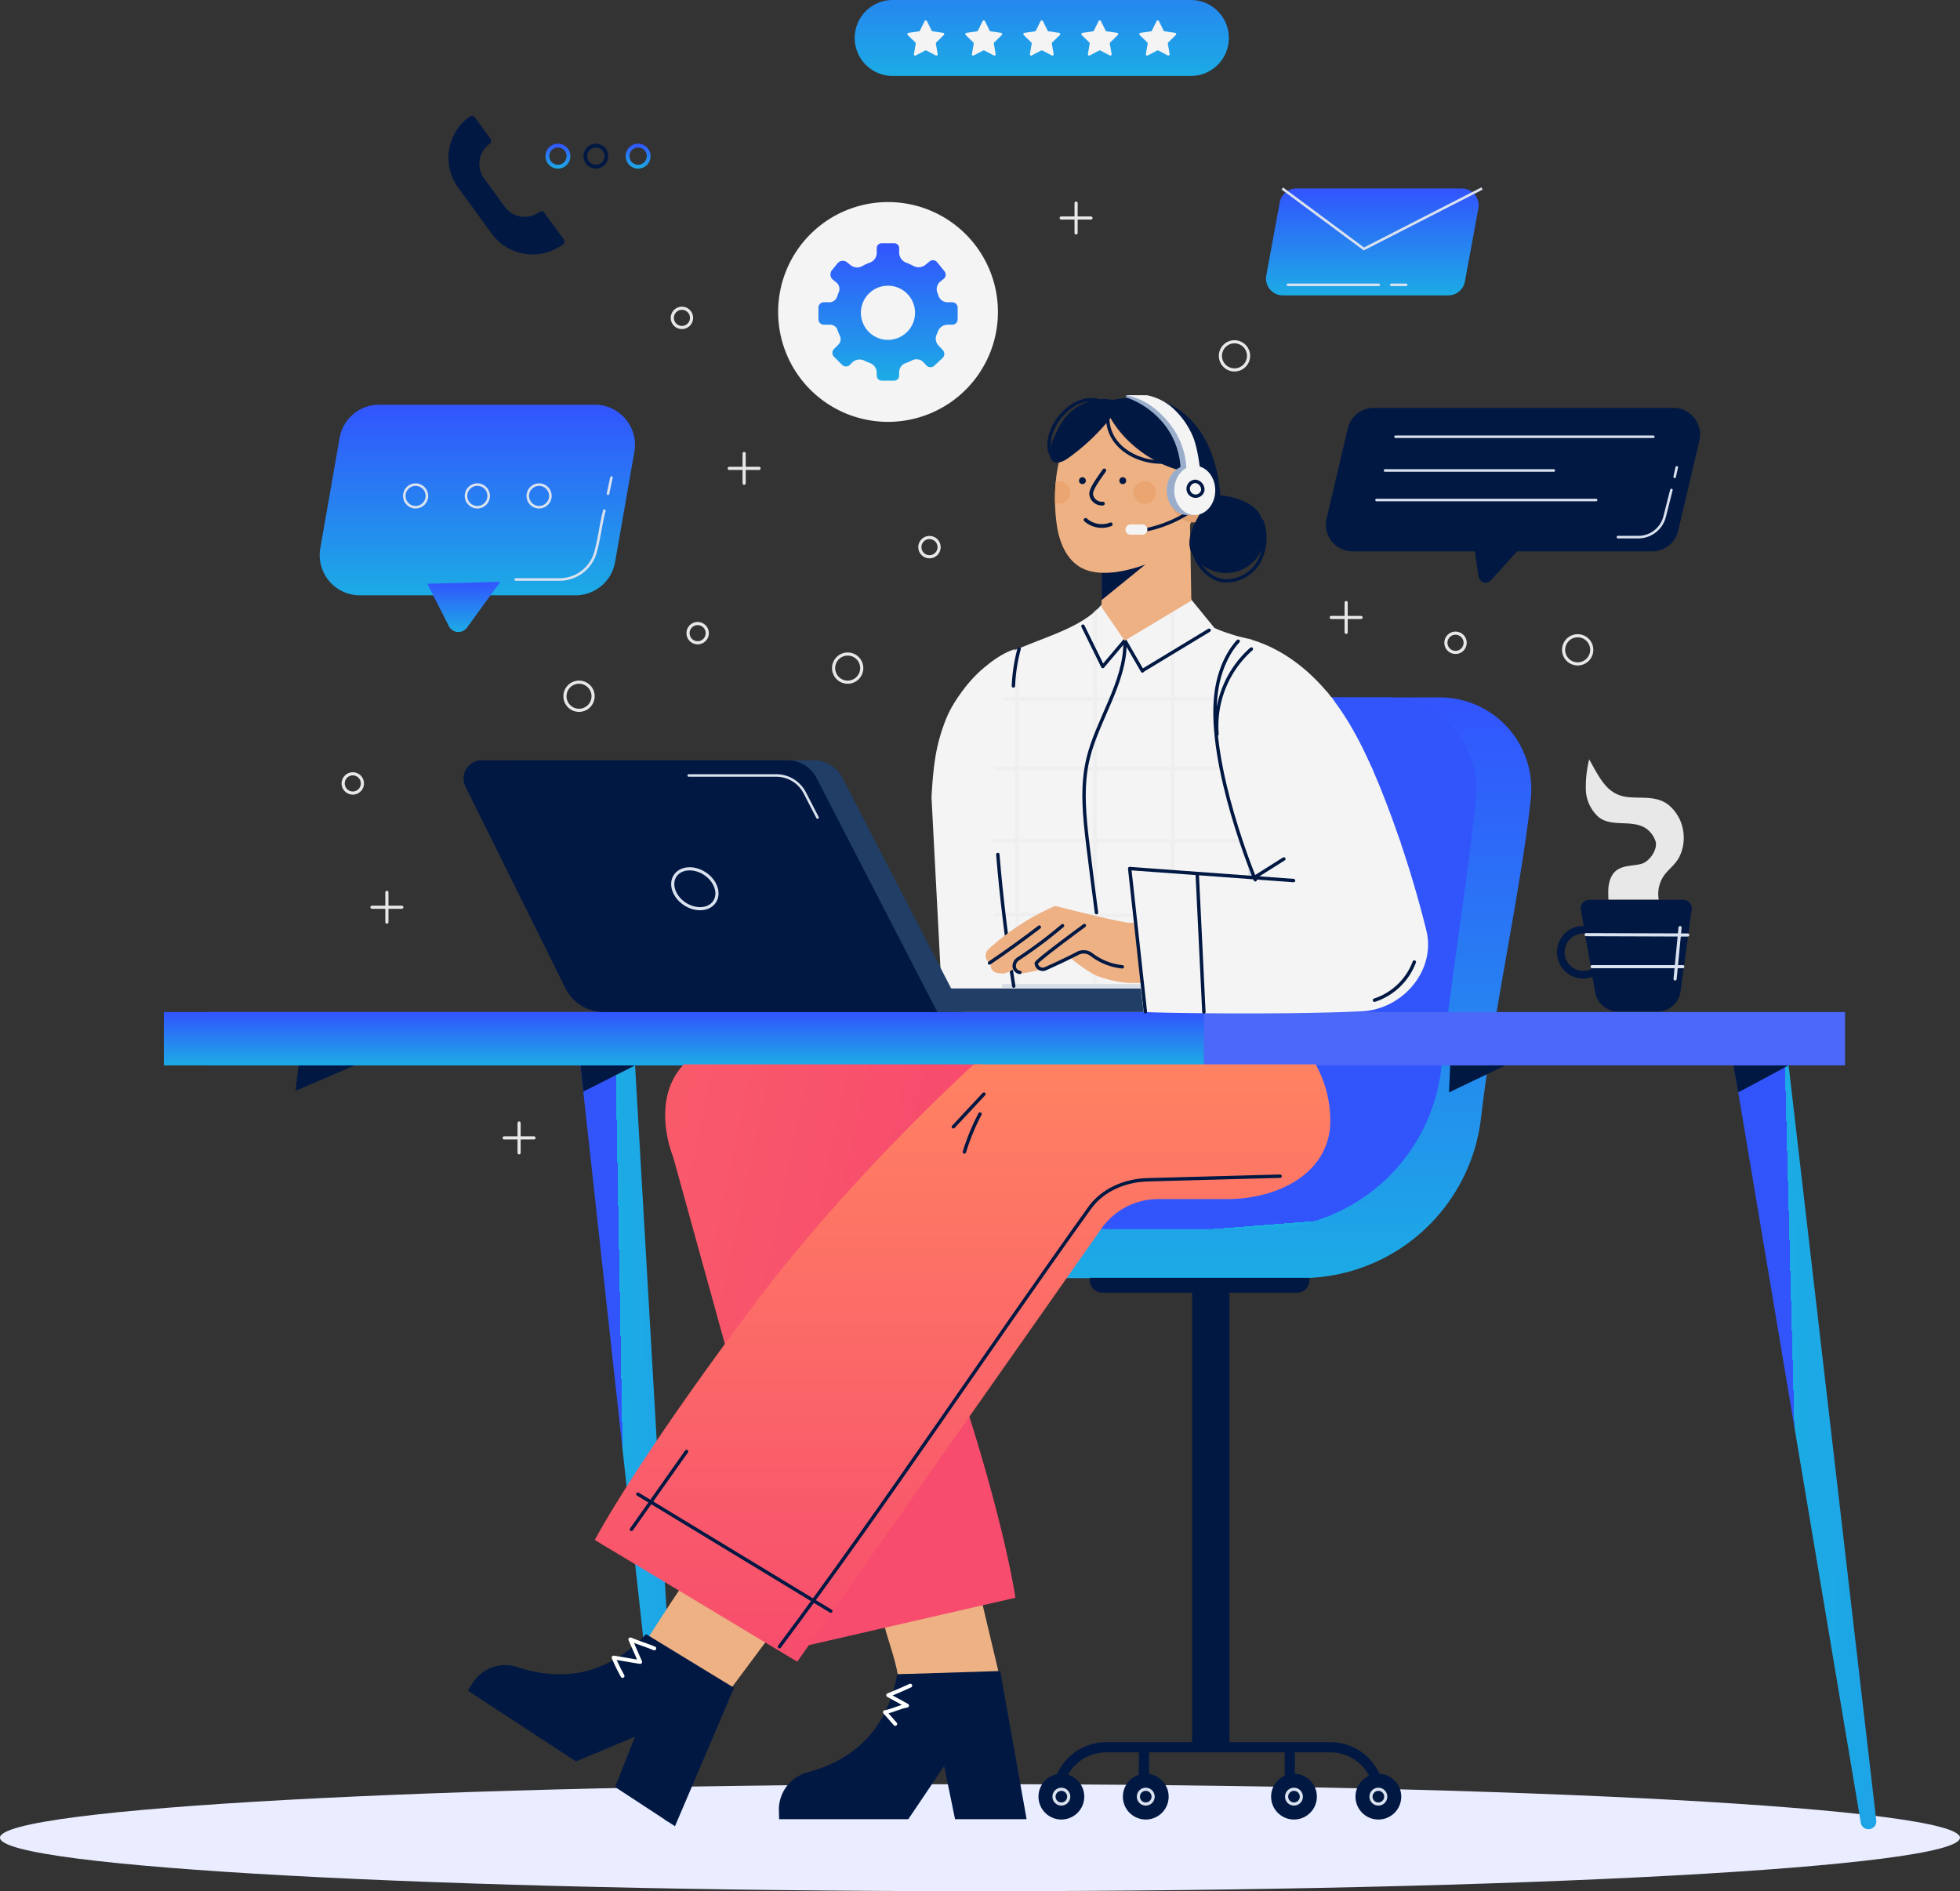 <svg xmlns="http://www.w3.org/2000/svg" xmlns:xlink="http://www.w3.org/1999/xlink" width="512.104" height="494.129" viewBox="0 0 512.104 494.129">
  <rect x="0" y="0" width="512.104" height="494.129" fill="#333333" stroke="none"/>
  <defs>
    <linearGradient id="linear-gradient" x1="0.5" x2="0.5" y2="1" gradientUnits="objectBoundingBox">
      <stop offset="0" stop-color="#3254fe"/>
      <stop offset="1" stop-color="#1cabe5"/>
      <stop offset="1" stop-color="#3254fb"/>
    </linearGradient>
    <linearGradient id="linear-gradient-2" x1="0.533" y1="1.445" xlink:href="#linear-gradient"/>
    <linearGradient id="linear-gradient-3" x1="6.634" y1="0.141" xlink:href="#linear-gradient"/>
    <linearGradient id="linear-gradient-9" y1="-1.461" xlink:href="#linear-gradient"/>
    <linearGradient id="linear-gradient-14" x1="-2.064" y1="0.138" x2="0.5" y2="1" gradientUnits="objectBoundingBox">
      <stop offset="0" stop-color="#ff8262"/>
      <stop offset="1" stop-color="#f74c6d"/>
    </linearGradient>
    <linearGradient id="linear-gradient-15" x1="0.5" y1="0" xlink:href="#linear-gradient-14"/>
    <clipPath id="clip-path">
      <rect id="Rectangle_8714" data-name="Rectangle 8714" width="141.068" height="124.753" fill="none"/>
    </clipPath>
    <clipPath id="clip-path-2">
      <path id="Path_24379" data-name="Path 24379" d="M349.586,228.361a283.744,283.744,0,0,0-12.123-37.479c-3.593-8.721-7.689-17.37-13.725-24.618-5.825-6.993-13.67-12.625-22.573-14.4a48.9,48.9,0,0,1-6.92-2.426l-6.566-8.041-12.518,1.16-8.7-1.741c-5.661,10.931-24.727,11.449-34.133,20.6-6.442,6.269-7.9,12.225-8.213,20.315-.817,21.131,2.054,68.078,2.054,68.078h94.88s.118-.924.318-2.569c4.031.3,7.97.582,11.641.85a15.894,15.894,0,0,0,16.579-19.73" transform="translate(-223.967 -140.814)" fill="none"/>
    </clipPath>
    <linearGradient id="linear-gradient-16" x1="0.5" x2="0.5" y2="1" gradientUnits="objectBoundingBox">
      <stop offset="0" stop-color="#edb184"/>
      <stop offset="1" stop-color="#e09f6f"/>
    </linearGradient>
  </defs>
  <g id="Group_10556" data-name="Group 10556" transform="translate(-1347.799 -196.853)">
    <path id="Path_24318" data-name="Path 24318" d="M267.915,165.277h83.611A23.9,23.9,0,0,1,375.3,191.64c-2.36,22.758-9.846,56.182-13.007,83.469A47.335,47.335,0,0,1,315.267,317H239.733Z" transform="translate(1372.469 213.794)" fill="url(#linear-gradient)"/>
    <path id="Path_24319" data-name="Path 24319" d="M258.465,165.277h79.659A23.9,23.9,0,0,1,361.9,191.64c-2.36,22.758-5.894,43.376-9.055,70.664A47.337,47.337,0,0,1,305.817,304.2H230.283Z" transform="translate(1371.5 213.794)" fill="url(#linear-gradient-2)"/>
    <rect id="Rectangle_8711" data-name="Rectangle 8711" width="9.768" height="122.828" transform="translate(1659.268 531.691)" fill="#011843"/>
    <path id="Path_24320" data-name="Path 24320" d="M312.327,306.71H261.4a3.228,3.228,0,0,1-3.228-3.228v-.653h57.385v.653a3.228,3.228,0,0,1-3.228,3.228" transform="translate(1374.359 227.893)" fill="#011843"/>
    <path id="Path_24328" data-name="Path 24328" d="M512.1,445.05c0,7.72-114.638,13.977-256.051,13.977S0,452.77,0,445.05s114.638-13.977,256.052-13.977S512.1,437.329,512.1,445.05" transform="translate(1347.799 231.955)" fill="#eaedff"/>
    <path id="Path_24321" data-name="Path 24321" d="M250.529,426.781h0a12.7,12.7,0,0,1,12.7-12.7h58.607a12.7,12.7,0,0,1,12.7,12.7v.5" transform="translate(1373.576 239.296)" fill="none" stroke="#011843" stroke-linecap="round" stroke-linejoin="round" stroke-width="2.658"/>
    <line id="Line_439" data-name="Line 439" y1="12.699" transform="translate(1684.787 653.257)" fill="none" stroke="#011843" stroke-width="2.658"/>
    <line id="Line_440" data-name="Line 440" y1="12.699" transform="translate(1646.691 653.257)" fill="none" stroke="#011843" stroke-width="2.658"/>
    <path id="Path_24322" data-name="Path 24322" d="M257.975,426.339A5.977,5.977,0,1,1,252,420.361a5.978,5.978,0,0,1,5.978,5.978" transform="translate(1373.113 239.94)" fill="#011843"/>
    <circle id="Ellipse_675" data-name="Ellipse 675" cx="1.929" cy="1.929" r="1.929" transform="translate(1623.182 664.35)" fill="none" stroke="#dbe2ef" stroke-linecap="round" stroke-linejoin="round" stroke-width="0.818"/>
    <path id="Path_24323" data-name="Path 24323" d="M277.975,426.339A5.977,5.977,0,1,1,272,420.361a5.978,5.978,0,0,1,5.978,5.978" transform="translate(1375.164 239.94)" fill="#011843"/>
    <circle id="Ellipse_676" data-name="Ellipse 676" cx="1.929" cy="1.929" r="1.929" transform="translate(1645.232 664.35)" fill="none" stroke="#dbe2ef" stroke-linecap="round" stroke-linejoin="round" stroke-width="0.818"/>
    <path id="Path_24324" data-name="Path 24324" d="M313.1,426.339a5.977,5.977,0,1,1-5.978-5.978,5.978,5.978,0,0,1,5.978,5.978" transform="translate(1378.764 239.94)" fill="#011843"/>
    <circle id="Ellipse_677" data-name="Ellipse 677" cx="1.929" cy="1.929" r="1.929" transform="translate(1683.957 664.35)" fill="none" stroke="#dbe2ef" stroke-linecap="round" stroke-linejoin="round" stroke-width="0.818"/>
    <path id="Path_24325" data-name="Path 24325" d="M333.1,426.339a5.977,5.977,0,1,1-5.978-5.978,5.978,5.978,0,0,1,5.978,5.978" transform="translate(1380.814 239.94)" fill="#011843"/>
    <circle id="Ellipse_678" data-name="Ellipse 678" cx="1.929" cy="1.929" r="1.929" transform="translate(1706.008 664.35)" fill="none" stroke="#dbe2ef" stroke-linecap="round" stroke-linejoin="round" stroke-width="0.818"/>
    <path id="Path_24326" data-name="Path 24326" d="M151.744,252.47l11.281,195.481a2.052,2.052,0,1,1-4.094.153L137.459,252.49" transform="translate(1361.986 222.731)" fill="url(#linear-gradient-3)"/>
    <path id="Path_24327" data-name="Path 24327" d="M137.459,252.433l14.293.055-13.52,6.843Z" transform="translate(1361.986 222.727)" fill="#011843"/>
    <path id="Path_24329" data-name="Path 24329" d="M142.507,145.719H86.18a10.5,10.5,0,0,1-10.344-12.312L80.879,104.6a10.5,10.5,0,0,1,10.344-8.69H147.55a10.5,10.5,0,0,1,10.344,12.311l-5.043,28.812a10.5,10.5,0,0,1-10.344,8.69" transform="translate(1355.652 206.683)" fill="url(#linear-gradient)"/>
    <path id="Path_24330" data-name="Path 24330" d="M122.132,139.007h11.476A9.746,9.746,0,0,0,143,131.8c1.008-3.7,1.384-7.339,2.287-10.8" transform="translate(1360.414 209.255)" fill="none" stroke="#dbe2ef" stroke-linecap="round" stroke-linejoin="round" stroke-width="0.664"/>
    <path id="Path_24331" data-name="Path 24331" d="M101.179,138.39l5.516,10.846a2.8,2.8,0,0,0,4.936.5l8.6-11.839" transform="translate(1358.268 210.988)" fill="url(#linear-gradient)"/>
    <circle id="Ellipse_679" data-name="Ellipse 679" cx="2.96" cy="2.96" r="2.96" transform="translate(1452.959 328.826) rotate(-80.008)" fill="none" stroke="#dbe2ef" stroke-width="0.664"/>
    <path id="Path_24332" data-name="Path 24332" d="M116.27,117.8a2.96,2.96,0,1,1-2.96-2.96A2.96,2.96,0,0,1,116.27,117.8Z" transform="translate(1359.207 208.624)" fill="none" stroke="#dbe2ef" stroke-width="0.664"/>
    <circle id="Ellipse_680" data-name="Ellipse 680" cx="2.96" cy="2.96" r="2.96" transform="translate(1485.219 328.826) rotate(-80.008)" fill="none" stroke="#dbe2ef" stroke-width="0.664"/>
    <path id="Path_24333" data-name="Path 24333" d="M144,117.4l.9-4.229" transform="translate(1362.656 208.453)" fill="none" stroke="#dbe2ef" stroke-linecap="round" stroke-linejoin="round" stroke-width="0.664"/>
    <path id="Path_24334" data-name="Path 24334" d="M213.036,105.317A28.715,28.715,0,1,1,241.75,76.6a28.715,28.715,0,0,1-28.715,28.715" transform="translate(1366.789 201.761)" fill="#f4f4f4"/>
    <path id="Path_24335" data-name="Path 24335" d="M230.247,77.509V74.482a1.416,1.416,0,0,0-1.417-1.417h-1.266a2.479,2.479,0,0,1-2.33-1.724q-.134-.392-.29-.773a2.539,2.539,0,0,1,.782-2.911l.876-.713a1.4,1.4,0,0,0,.2-1.973L224.878,62.6a1.4,1.4,0,0,0-1.975-.2l-1.1.9a2.852,2.852,0,0,1-3.175.245,13.69,13.69,0,0,0-1.774-.8,2.81,2.81,0,0,1-1.887-2.613V58.919a1.269,1.269,0,0,0-1.269-1.269h-3.323a1.269,1.269,0,0,0-1.269,1.269v1.268a2.712,2.712,0,0,1-1.828,2.529,13.767,13.767,0,0,0-1.956.894,2.709,2.709,0,0,1-3.038-.226l-.925-.753a1.769,1.769,0,0,0-2.489.255l-1.466,1.8a1.77,1.77,0,0,0,.256,2.489l.914.744a2.16,2.16,0,0,1,.6,2.53q-.225.537-.406,1.1a2.156,2.156,0,0,1-2.042,1.519h-1.442a1.413,1.413,0,0,0-1.413,1.412v3.035a1.413,1.413,0,0,0,1.413,1.413h1.671a2,2,0,0,1,1.89,1.366,13.646,13.646,0,0,0,.628,1.537,2,2,0,0,1-.378,2.285l-1.158,1.159a1.437,1.437,0,0,0,0,2.032l2.111,2.111a1.438,1.438,0,0,0,2.033,0l.572-.572a2.756,2.756,0,0,1,3.167-.55,13.988,13.988,0,0,0,1.512.645,2.745,2.745,0,0,1,1.775,2.6v.709a1.3,1.3,0,0,0,1.3,1.3h3.255a1.3,1.3,0,0,0,1.3-1.3V91.3a2.5,2.5,0,0,1,1.707-2.338,13.974,13.974,0,0,0,1.738-.751,2.483,2.483,0,0,1,2.934.562l.732.786a1.471,1.471,0,0,0,2.078.076l2.138-1.988a1.472,1.472,0,0,0,.076-2.078L225.2,84.315a2.605,2.605,0,0,1-.43-2.854c.115-.257.222-.519.321-.784a2.757,2.757,0,0,1,2.6-1.751h1.142a1.416,1.416,0,0,0,1.417-1.417m-18.214,5.381a7.074,7.074,0,1,1,7.075-7.075,7.075,7.075,0,0,1-7.075,7.075" transform="translate(1367.768 202.762)" fill="url(#linear-gradient)"/>
    <path id="Path_24336" data-name="Path 24336" d="M376.789,213.25a2.268,2.268,0,0,0-2.234,2.657l3.81,21.85a6.19,6.19,0,0,0,6.011,4.709h10.118a6.191,6.191,0,0,0,6.041-4.836l2.975-21.807a2.268,2.268,0,0,0-2.247-2.573Z" transform="translate(1386.285 218.711)" fill="#011843"/>
    <path id="Path_24337" data-name="Path 24337" d="M381.559,226.214a5.88,5.88,0,1,1-5.88-5.88A5.88,5.88,0,0,1,381.559,226.214Z" transform="translate(1385.801 219.437)" fill="none" stroke="#011843" stroke-linecap="round" stroke-linejoin="round" stroke-width="2"/>
    <path id="Path_24338" data-name="Path 24338" d="M394.782,216.6a8.544,8.544,0,0,1,1.636-6.648c1.281-1.556,2.932-2.8,3.816-4.65a11.326,11.326,0,0,0,.906-6.86,10.907,10.907,0,0,0-3.881-6.651c-2.792-2.127-6.146-1.713-9.45-1.89-.434-.023-.868-.052-1.3-.11-5.1-.685-6.891-4.41-9.895-9.838a29.491,29.491,0,0,0-.873,7.98,9.952,9.952,0,0,0,3.319,7.09c3.507,2.816,8.76.5,12.478,3.036a6.822,6.822,0,0,1,2.481,3.515c.386,2.145-1.721,5.167-3.817,5.7-2.113.538-4.261.334-6.124,1.465s-2.484,3.585-2.484,5.765c0,1.24.045,2.095.045,2.095" transform="translate(1386.406 215.298)" fill="#e8e8e8"/>
    <line id="Line_441" data-name="Line 441" x2="26.551" y2="0.092" transform="translate(1762.215 441.056)" fill="none" stroke="#dbe2ef" stroke-linecap="round" stroke-linejoin="round" stroke-width="0.818"/>
    <line id="Line_442" data-name="Line 442" x2="23.704" transform="translate(1763.777 449.417)" fill="none" stroke="#dbe2ef" stroke-linecap="round" stroke-linejoin="round" stroke-width="0.818"/>
    <path id="Path_24339" data-name="Path 24339" d="M396.885,233.257q.65-6.716,1.3-13.431" transform="translate(1388.578 219.385)" fill="none" stroke="#dbe2ef" stroke-linecap="round" stroke-linejoin="round" stroke-width="0.818"/>
    <path id="Path_24340" data-name="Path 24340" d="M135.98,61.123l.089-.065a.98.98,0,0,0,.215-1.369l-5.013-6.881a.979.979,0,0,0-1.369-.215,6.463,6.463,0,0,1-9.027-1.418L115.5,43.8a6.463,6.463,0,0,1,1.418-9.027.98.98,0,0,0,.216-1.369l-4.04-5.543a.98.98,0,0,0-1.369-.216l-.089.066a13.241,13.241,0,0,0-2.906,18.5l8.751,12.012a13.242,13.242,0,0,0,18.5,2.905" transform="translate(1358.781 199.667)" fill="#011843"/>
    <path id="Ellipse_681" data-name="Ellipse 681" d="M2.756-.5A3.256,3.256,0,1,1-.5,2.756,3.26,3.26,0,0,1,2.756-.5Zm0,5.513A2.256,2.256,0,1,0,.5,2.756,2.259,2.259,0,0,0,2.756,5.012Z" transform="translate(1490.816 234.889)" fill="url(#linear-gradient)"/>
    <path id="Ellipse_682" data-name="Ellipse 682" d="M2.756-.5A3.256,3.256,0,1,1-.5,2.756,3.26,3.26,0,0,1,2.756-.5Zm0,5.513A2.256,2.256,0,1,0,.5,2.756,2.259,2.259,0,0,0,2.756,5.012Z" transform="translate(1511.764 234.889)" fill="url(#linear-gradient)"/>
    <circle id="Ellipse_683" data-name="Ellipse 683" cx="2.756" cy="2.756" r="2.756" transform="translate(1500.738 234.889)" fill="none" stroke="#011843" stroke-width="1"/>
    <path id="Path_24341" data-name="Path 24341" d="M348.75,125.655l1.607,11.519c.316,2.262,2.1,2.941,3.541,1.348l9.074-10.031" transform="translate(1383.643 209.733)" fill="#011843"/>
    <path id="Path_24342" data-name="Path 24342" d="M399.384,134.152H321.1a6.971,6.971,0,0,1-6.786-8.569l5.539-23.541a6.972,6.972,0,0,1,6.786-5.376h78.285a6.972,6.972,0,0,1,6.787,8.569l-5.539,23.541a6.972,6.972,0,0,1-6.787,5.376" transform="translate(1380.094 206.761)" fill="#011843"/>
    <path id="Path_24343" data-name="Path 24343" d="M383.341,128.437h5.322a7.1,7.1,0,0,0,6.882-5.356l1.762-6.956" transform="translate(1387.189 208.756)" fill="none" stroke="#dbe2ef" stroke-linecap="round" stroke-linejoin="round" stroke-width="0.664"/>
    <path id="Path_24344" data-name="Path 24344" d="M396.784,113.237q.276-1.24.551-2.481" transform="translate(1388.566 208.205)" fill="none" stroke="#dbe2ef" stroke-linecap="round" stroke-linejoin="round" stroke-width="0.664"/>
    <line id="Line_443" data-name="Line 443" x2="67.363" transform="translate(1712.418 310.961)" fill="none" stroke="#dbe2ef" stroke-linecap="round" stroke-linejoin="round" stroke-width="0.664"/>
    <line id="Line_444" data-name="Line 444" x2="44.113" transform="translate(1709.662 319.781)" fill="none" stroke="#dbe2ef" stroke-linecap="round" stroke-linejoin="round" stroke-width="0.664"/>
    <line id="Line_445" data-name="Line 445" x2="57.377" transform="translate(1707.457 327.499)" fill="none" stroke="#dbe2ef" stroke-linecap="round" stroke-linejoin="round" stroke-width="0.664"/>
    <path id="Path_24345" data-name="Path 24345" d="M290.3,19.845H212.387a9.922,9.922,0,1,1,0-19.845H290.3a9.922,9.922,0,1,1,0,19.845" transform="translate(1368.648 196.853)" fill="url(#linear-gradient-9)"/>
    <path id="Path_24346" data-name="Path 24346" d="M220.063,5.015,221.291,7.5a.335.335,0,0,0,.252.185l2.746.4a.336.336,0,0,1,.187.573L222.49,10.6a.332.332,0,0,0-.1.3l.469,2.735a.336.336,0,0,1-.488.355L219.917,12.7a.333.333,0,0,0-.312,0l-2.457,1.291a.336.336,0,0,1-.488-.355l.469-2.735a.338.338,0,0,0-.1-.3l-1.987-1.938a.335.335,0,0,1,.185-.573l2.746-.4a.335.335,0,0,0,.254-.185l1.228-2.488a.338.338,0,0,1,.605,0" transform="translate(1369.928 197.348)" fill="#f4f4f4"/>
    <path id="Path_24347" data-name="Path 24347" d="M233.806,5.015,235.034,7.5a.339.339,0,0,0,.254.185l2.746.4a.336.336,0,0,1,.187.573L236.234,10.6a.336.336,0,0,0-.1.3l.47,2.735a.337.337,0,0,1-.488.355L233.661,12.7a.335.335,0,0,0-.313,0l-2.456,1.291a.336.336,0,0,1-.488-.355l.469-2.735a.336.336,0,0,0-.1-.3l-1.987-1.938a.336.336,0,0,1,.186-.573l2.746-.4a.335.335,0,0,0,.254-.185L233.2,5.015a.337.337,0,0,1,.6,0" transform="translate(1371.336 197.348)" fill="#f4f4f4"/>
    <path id="Path_24348" data-name="Path 24348" d="M247.549,5.015,248.777,7.5a.339.339,0,0,0,.254.185l2.746.4a.336.336,0,0,1,.187.573L249.977,10.6a.336.336,0,0,0-.1.3l.47,2.735a.337.337,0,0,1-.488.355L247.4,12.7a.335.335,0,0,0-.313,0l-2.456,1.291a.336.336,0,0,1-.488-.355l.469-2.735a.338.338,0,0,0-.1-.3l-1.988-1.938a.336.336,0,0,1,.186-.573l2.746-.4a.335.335,0,0,0,.254-.185l1.228-2.488a.337.337,0,0,1,.6,0" transform="translate(1372.746 197.348)" fill="#f4f4f4"/>
    <path id="Path_24349" data-name="Path 24349" d="M261.292,5.015,262.52,7.5a.339.339,0,0,0,.254.185l2.747.4a.336.336,0,0,1,.186.573L263.72,10.6a.336.336,0,0,0-.1.3l.47,2.735a.337.337,0,0,1-.488.355L261.147,12.7a.335.335,0,0,0-.313,0l-2.456,1.291a.336.336,0,0,1-.488-.355l.469-2.735a.333.333,0,0,0-.1-.3l-1.987-1.938a.336.336,0,0,1,.186-.573l2.746-.4a.335.335,0,0,0,.254-.185l1.228-2.488a.337.337,0,0,1,.6,0" transform="translate(1374.154 197.348)" fill="#f4f4f4"/>
    <path id="Path_24350" data-name="Path 24350" d="M275.036,5.015,276.263,7.5a.343.343,0,0,0,.255.185l2.746.4a.336.336,0,0,1,.186.573L277.464,10.6a.334.334,0,0,0-.1.3l.47,2.735a.337.337,0,0,1-.488.355L274.889,12.7a.335.335,0,0,0-.313,0l-2.456,1.291a.336.336,0,0,1-.487-.355L272.1,10.9a.335.335,0,0,0-.1-.3l-1.987-1.938a.336.336,0,0,1,.185-.573l2.746-.4A.335.335,0,0,0,273.2,7.5l1.229-2.488a.337.337,0,0,1,.6,0" transform="translate(1375.563 197.348)" fill="#f4f4f4"/>
    <path id="Path_24351" data-name="Path 24351" d="M72.991,251.1,49.927,447.952a2.054,2.054,0,1,0,4.078.432L87.258,252.065" transform="translate(1353.014 222.59)" fill="url(#linear-gradient-3)"/>
    <path id="Path_24352" data-name="Path 24352" d="M70.756,252.433l14.659.055-15.472,6.66Z" transform="translate(1355.066 222.727)" fill="#011843"/>
    <path id="Path_24353" data-name="Path 24353" d="M424.957,251.1l23.064,198.712a2.054,2.054,0,1,1-4.078.432L410.69,252.065" transform="translate(1389.992 222.59)" fill="url(#linear-gradient-3)"/>
    <path id="Path_24354" data-name="Path 24354" d="M410.7,252.433h14.53l-13.269,7.122Z" transform="translate(1389.992 222.727)" fill="#011843"/>
    <path id="Path_24355" data-name="Path 24355" d="M344.558,252.433,334.169,447.495a2.052,2.052,0,1,0,4.094.153l20.825-195.215" transform="translate(1382.148 222.727)" fill="url(#linear-gradient-3)"/>
    <path id="Path_24356" data-name="Path 24356" d="M343.622,252.433h14.53L343.3,259.556Z" transform="translate(1383.084 222.727)" fill="#011843"/>
    <rect id="Rectangle_8712" data-name="Rectangle 8712" width="427.788" height="13.938" transform="translate(1402.08 461.275)" fill="#4b68f8"/>
    <rect id="Rectangle_8713" data-name="Rectangle 8713" width="271.733" height="13.938" transform="translate(1390.611 461.275)" fill="url(#linear-gradient)"/>
    <path id="Path_24357" data-name="Path 24357" d="M204.816,158.675A3.676,3.676,0,1,1,201.141,155,3.675,3.675,0,0,1,204.816,158.675Z" transform="translate(1368.137 212.74)" fill="none" stroke="#e8e8e8" stroke-width="0.818"/>
    <path id="Path_24358" data-name="Path 24358" d="M296.482,84.675A3.675,3.675,0,1,1,292.808,81,3.674,3.674,0,0,1,296.482,84.675Z" transform="translate(1377.533 205.155)" fill="none" stroke="#e8e8e8" stroke-width="0.818"/>
    <path id="Path_24359" data-name="Path 24359" d="M377.816,154.342a3.676,3.676,0,1,1-3.676-3.675A3.675,3.675,0,0,1,377.816,154.342Z" transform="translate(1385.869 212.296)" fill="none" stroke="#e8e8e8" stroke-width="0.818"/>
    <path id="Path_24360" data-name="Path 24360" d="M141.149,165.342a3.675,3.675,0,1,1-3.675-3.675A3.674,3.674,0,0,1,141.149,165.342Z" transform="translate(1361.611 213.424)" fill="none" stroke="#e8e8e8" stroke-width="0.818"/>
    <path id="Path_24361" data-name="Path 24361" d="M167.992,150.287a2.513,2.513,0,1,1-2.514-2.514A2.514,2.514,0,0,1,167.992,150.287Z" transform="translate(1364.6 212)" fill="none" stroke="#e8e8e8" stroke-width="0.818"/>
    <path id="Path_24362" data-name="Path 24362" d="M222.933,129.9a2.513,2.513,0,1,1-2.514-2.514A2.514,2.514,0,0,1,222.933,129.9Z" transform="translate(1370.232 209.91)" fill="none" stroke="#e8e8e8" stroke-width="0.818"/>
    <path id="Path_24363" data-name="Path 24363" d="M164.266,75.567a2.513,2.513,0,1,1-2.514-2.514A2.514,2.514,0,0,1,164.266,75.567Z" transform="translate(1364.219 204.341)" fill="none" stroke="#e8e8e8" stroke-width="0.818"/>
    <path id="Path_24364" data-name="Path 24364" d="M347.6,152.567a2.514,2.514,0,1,1-2.515-2.514A2.515,2.515,0,0,1,347.6,152.567Z" transform="translate(1383.01 212.233)" fill="none" stroke="#e8e8e8" stroke-width="0.818"/>
    <path id="Path_24365" data-name="Path 24365" d="M86.266,185.9a2.513,2.513,0,1,1-2.514-2.514A2.514,2.514,0,0,1,86.266,185.9Z" transform="translate(1356.223 215.65)" fill="none" stroke="#e8e8e8" stroke-width="0.818"/>
    <line id="Line_446" data-name="Line 446" y1="7.796" transform="translate(1542.227 315.332)" fill="none" stroke="#e8e8e8" stroke-linecap="round" stroke-linejoin="round" stroke-width="0.818"/>
    <line id="Line_447" data-name="Line 447" x2="7.796" transform="translate(1538.33 319.23)" fill="none" stroke="#e8e8e8" stroke-linecap="round" stroke-linejoin="round" stroke-width="0.818"/>
    <line id="Line_448" data-name="Line 448" y1="7.796" transform="translate(1628.957 249.917)" fill="none" stroke="#e8e8e8" stroke-linecap="round" stroke-linejoin="round" stroke-width="0.818"/>
    <line id="Line_449" data-name="Line 449" x2="7.796" transform="translate(1625.059 253.815)" fill="none" stroke="#e8e8e8" stroke-linecap="round" stroke-linejoin="round" stroke-width="0.818"/>
    <line id="Line_450" data-name="Line 450" y1="7.796" transform="translate(1699.518 354.287)" fill="none" stroke="#e8e8e8" stroke-linecap="round" stroke-linejoin="round" stroke-width="0.818"/>
    <line id="Line_451" data-name="Line 451" x2="7.796" transform="translate(1695.619 358.185)" fill="none" stroke="#e8e8e8" stroke-linecap="round" stroke-linejoin="round" stroke-width="0.818"/>
    <line id="Line_452" data-name="Line 452" y1="7.796" transform="translate(1448.883 429.992)" fill="none" stroke="#e8e8e8" stroke-linecap="round" stroke-linejoin="round" stroke-width="0.818"/>
    <line id="Line_453" data-name="Line 453" x2="7.796" transform="translate(1444.984 433.89)" fill="none" stroke="#e8e8e8" stroke-linecap="round" stroke-linejoin="round" stroke-width="0.818"/>
    <line id="Line_454" data-name="Line 454" y1="7.796" transform="translate(1483.428 490.262)" fill="none" stroke="#e8e8e8" stroke-linecap="round" stroke-linejoin="round" stroke-width="0.818"/>
    <line id="Line_455" data-name="Line 455" x2="7.796" transform="translate(1479.529 494.16)" fill="none" stroke="#e8e8e8" stroke-linecap="round" stroke-linejoin="round" stroke-width="0.818"/>
    <path id="Path_24366" data-name="Path 24366" d="M213.007,398.948c-.645-4.121-2.787-9.58-3.706-13.649.513-.32,19.967-7.6,24.8-9.121l5.271,22.213" transform="translate(1369.35 235.411)" fill="#edb184"/>
    <path id="Path_24367" data-name="Path 24367" d="M220.807,282.551h-7.859A475.944,475.944,0,0,1,232.611,330.8c13.482,39.6,16.446,60.805,16.446,60.805l-54.142,12.419-35.3-127.652s-6.175-14.6,2.807-24.138h78.029Z" transform="translate(1364.045 222.707)" fill="url(#linear-gradient-14)"/>
    <path id="Path_24368" data-name="Path 24368" d="M242.324,396.009l6.894,38.71H230.524l-2.851-13.871-9.359,13.871H184.563l-.065-2.242a10.074,10.074,0,0,1,7.429-9.981c8.816-2.341,20.38-8.323,23.491-25.634" transform="translate(1366.807 237.444)" fill="#011843"/>
    <path id="Path_24369" data-name="Path 24369" d="M212.324,409.483l-2.707-3.075c2.107-.4,3.689-1.32,5.8-1.718-1.557-.836-3.389-1.883-4.946-2.72,1.962-.752,5.778-2.494,5.778-2.494" transform="translate(1369.383 237.799)" fill="none" stroke="#fff" stroke-linecap="round" stroke-linejoin="round" stroke-width="1"/>
    <path id="Path_24370" data-name="Path 24370" d="M151.816,392.426s8.9-14.083,11.431-17.4c.574.187,18.656,10.413,22.928,13.138l-13.629,18.314" transform="translate(1363.457 235.293)" fill="#edb184"/>
    <path id="Path_24371" data-name="Path 24371" d="M180.331,401.293,164.9,437.456l-15.641-10.239,5.212-13.166L139.04,420.53,110.8,402.045l1.175-1.912a10.07,10.07,0,0,1,11.681-4.282c8.657,2.87,21.609,4.2,33.693-8.582" transform="translate(1359.254 236.548)" fill="#011843"/>
    <path id="Path_24372" data-name="Path 24372" d="M147.667,398.064a46.172,46.172,0,0,1-2.338-4.8c2.331.352,4.615.8,6.945,1.148-.814-1.892-1.768-4.013-2.582-5.9,2.084.853,4.187,1.507,6.271,2.36" transform="translate(1362.793 236.675)" fill="none" stroke="#fff" stroke-linecap="round" stroke-linejoin="round" stroke-width="1"/>
    <path id="Path_24373" data-name="Path 24373" d="M288.074,287.443h17.988c12.782,0,25.87-6.192,26.932-18.93a30.071,30.071,0,0,0-3.787-16.276H239.919s-31.8,28.721-56.865,62.03c-31.889,42.376-42.178,62.244-42.178,62.244l52.89,31.806,79.473-113.164a18.127,18.127,0,0,1,14.835-7.71" transform="translate(1362.336 222.707)" fill="url(#linear-gradient-15)"/>
    <path id="Path_24374" data-name="Path 24374" d="M184.635,401.67c27.484-36.83,53.962-76.833,81.008-114.588,3.425-4.783,9.26-7.245,15.141-7.4l34.646-.942" transform="translate(1366.822 225.423)" fill="none" stroke="#011843" stroke-linecap="round" stroke-linejoin="round" stroke-width="0.886"/>
    <line id="Line_456" data-name="Line 456" x2="50.389" y2="30.555" transform="translate(1514.469 587.247)" fill="none" stroke="#011843" stroke-linecap="round" stroke-linejoin="round" stroke-width="0.886"/>
    <path id="Path_24375" data-name="Path 24375" d="M225.846,267.839l7.978-8.552" transform="translate(1371.045 223.43)" fill="none" stroke="#011843" stroke-linecap="round" stroke-linejoin="round" stroke-width="0.886"/>
    <path id="Path_24376" data-name="Path 24376" d="M232.538,264.014a56.431,56.431,0,0,0-4.076,9.906" transform="translate(1371.314 223.914)" fill="none" stroke="#011843" stroke-linecap="round" stroke-linejoin="round" stroke-width="0.886"/>
    <path id="Path_24377" data-name="Path 24377" d="M149.555,364.337l14.393-20.353" transform="translate(1363.227 232.111)" fill="none" stroke="#011843" stroke-linecap="round" stroke-linejoin="round" stroke-width="0.886"/>
    <path id="Path_24378" data-name="Path 24378" d="M326.207,181.9c-.313-8.091-1.772-14.047-8.213-20.315a36.91,36.91,0,0,0-8.606-6.622c-4.654-2.334-10.706-3.255-15.144-5.36l-6.566-8.041-12.518,1.16-8.7-1.741c-5.661,10.93-24.727,11.448-34.133,20.6-6.442,6.268-7.9,12.223-8.213,20.315-.817,21.131,2.054,68.078,2.054,68.078h94.88s5.977-46.948,5.16-68.078" transform="translate(1370.854 211.303)" fill="#f4f4f4"/>
    <g id="Group_10492" data-name="Group 10492" transform="translate(1579.867 351.743)" opacity="0.44">
      <g id="Group_10491" data-name="Group 10491">
        <g id="Group_10490" data-name="Group 10490" clip-path="url(#clip-path)">
          <g id="Group_10489" data-name="Group 10489" transform="translate(14.954 0.357)">
            <g id="Group_10488" data-name="Group 10488" clip-path="url(#clip-path-2)">
              <line id="Line_457" data-name="Line 457" y1="122.219" transform="translate(99.939 0.179)" fill="none" stroke="#b0bfd6" stroke-linecap="round" stroke-linejoin="round" stroke-width="0.972"/>
              <line id="Line_458" data-name="Line 458" y1="119.36" transform="translate(79.641 0.179)" fill="none" stroke="#b0bfd6" stroke-linecap="round" stroke-linejoin="round" stroke-width="0.972"/>
              <line id="Line_459" data-name="Line 459" y1="122.576" transform="translate(59.343 0.179)" fill="none" stroke="#e8e8e8" stroke-linecap="round" stroke-linejoin="round" stroke-width="0.972"/>
              <line id="Line_460" data-name="Line 460" y1="115.428" x2="0.143" transform="translate(38.973 0.18)" fill="none" stroke="#e8e8e8" stroke-linecap="round" stroke-linejoin="round" stroke-width="0.972"/>
              <line id="Line_461" data-name="Line 461" y1="123.682" transform="translate(18.746 0.179)" fill="none" stroke="#e8e8e8" stroke-linecap="round" stroke-linejoin="round" stroke-width="0.972"/>
              <line id="Line_462" data-name="Line 462" y1="120.432" transform="translate(-1.552 0.179)" fill="none" stroke="#b0bfd6" stroke-linecap="round" stroke-linejoin="round" stroke-width="0.972"/>
              <line id="Line_463" data-name="Line 463" x2="134.727" transform="translate(-14.418 27.339)" fill="none" stroke="#e8e8e8" stroke-linecap="round" stroke-linejoin="round" stroke-width="0.972"/>
              <line id="Line_464" data-name="Line 464" x2="134.727" transform="translate(-14.418 45.564)" fill="none" stroke="#e8e8e8" stroke-linecap="round" stroke-linejoin="round" stroke-width="0.972"/>
              <line id="Line_465" data-name="Line 465" x2="134.727" transform="translate(-14.418 64.505)" fill="none" stroke="#e8e8e8" stroke-linecap="round" stroke-linejoin="round" stroke-width="0.972"/>
              <line id="Line_466" data-name="Line 466" x2="134.727" y2="1.072" transform="translate(-14.418 83.445)" fill="none" stroke="#e8e8e8" stroke-linecap="round" stroke-linejoin="round" stroke-width="0.972"/>
              <line id="Line_467" data-name="Line 467" x2="134.727" transform="translate(-14.418 102.385)" fill="none" stroke="#b0bfd6" stroke-linecap="round" stroke-linejoin="round" stroke-width="0.972"/>
            </g>
          </g>
        </g>
      </g>
    </g>
    <path id="Path_24380" data-name="Path 24380" d="M236.383,202.5c.864,10.781,2.461,23.714,4.158,34.4" transform="translate(1372.125 217.609)" fill="none" stroke="#011843" stroke-linecap="round" stroke-linejoin="round" stroke-width="0.886"/>
    <line id="Line_468" data-name="Line 468" x2="4.589" y2="7.942" transform="translate(1641.697 364.21)" fill="none" stroke="#011843" stroke-linecap="round" stroke-linejoin="round" stroke-width="0.886"/>
    <path id="Path_24381" data-name="Path 24381" d="M267.453,152.188l-5.718,6.745-5.182-10.542" transform="translate(1374.193 212.063)" fill="none" stroke="#011843" stroke-linecap="round" stroke-linejoin="round" stroke-width="0.886"/>
    <line id="Line_469" data-name="Line 469" y1="10.513" x2="17.369" transform="translate(1646.344 361.526)" fill="none" stroke="#011843" stroke-linecap="round" stroke-linejoin="round" stroke-width="0.886"/>
    <path id="Path_24382" data-name="Path 24382" d="M267.507,152.284c.13,10.322-7.3,20.4-9.672,30.441-1.751,7.405-.9,15.151.013,22.706q1.057,8.715,2.221,17.418" transform="translate(1374.221 212.462)" fill="none" stroke="#011843" stroke-linecap="round" stroke-linejoin="round" stroke-width="0.886"/>
    <path id="Path_24383" data-name="Path 24383" d="M241.568,153.763a44.365,44.365,0,0,0-1.49,9.7" transform="translate(1372.504 212.614)" fill="none" stroke="#011843" stroke-linecap="round" stroke-linejoin="round" stroke-width="0.886"/>
    <path id="Path_24384" data-name="Path 24384" d="M220.663,192.46c.479-7.753.943-13.222,3.825-20.436s11.173-16.181,18.007-18.191c-5.762,14.339-9.039,63.095-2.177,94.086H223.566" transform="translate(1370.514 212.621)" fill="#f4f4f4"/>
    <path id="Path_24385" data-name="Path 24385" d="M255.745,228.346a38.229,38.229,0,0,0,5.9,4.154c1.947,1.189,7.148,2.265,9.429,2.323h3.347L272.229,219.1c-.132.044.14,0,0,0l-1.735-.042c-6.2-1.125-12.721-2.865-18.845-4.368a62.937,62.937,0,0,0-17.38,11.292,2.276,2.276,0,0,0,.394,3.69c.077.044.158.087.241.13a1.6,1.6,0,0,0,.17,1.426c.637,1.073,1.813,1.042,2.815,1.14.911.088,3.048-1.206,3.048-1.206s.946,1.276,1.6,1.212a33.524,33.524,0,0,0,8.181-2.016c1.439-.517,5.025-2.01,5.025-2.01" transform="translate(1371.83 218.859)" fill="#edb184"/>
    <path id="Path_24386" data-name="Path 24386" d="M234.413,229.091q6.645-4.5,13.013-9.382" transform="translate(1371.924 219.373)" fill="none" stroke="#011843" stroke-linecap="round" stroke-linejoin="round" stroke-width="0.886"/>
    <path id="Path_24387" data-name="Path 24387" d="M241.752,231.584a1.7,1.7,0,0,1-1.471-1.389,2.246,2.246,0,0,1,1.047-2.16,116.558,116.558,0,0,0,11.562-8.656" transform="translate(1372.523 219.339)" fill="none" stroke="#011843" stroke-linecap="round" stroke-linejoin="round" stroke-width="0.886"/>
    <path id="Path_24388" data-name="Path 24388" d="M267.965,230.129a15.887,15.887,0,0,1-8.068-3.217,3.335,3.335,0,0,0-3.567-.315c-2.778,1.443-5.56,2.741-8.434,4.021a1.688,1.688,0,0,1-2.367-1.149,1.512,1.512,0,0,1-.023-.277c.009-.66,12.551-9.852,12.551-9.852" transform="translate(1373.061 219.335)" fill="none" stroke="#011843" stroke-linecap="round" stroke-linejoin="round" stroke-width="0.886"/>
    <path id="Path_24389" data-name="Path 24389" d="M295.718,150.823c9.3,1.549,17.508,7.347,23.544,14.594s10.132,15.9,13.725,24.618a283.744,283.744,0,0,1,12.123,37.479c2.665,10.5-6.1,20.791-16.923,21.271-22.68,1-56.091.335-56.091.179l-4.463-37.492,18.191,1.1,14.13,1.815S288.162,184.1,289.5,165.34c.236-3.292,6.217-14.517,6.217-14.517" transform="translate(1375.328 212.312)" fill="#f4f4f4"/>
    <path id="Path_24390" data-name="Path 24390" d="M298.373,214.295s-12.41-29.712-10.274-48.4c1.072-9.38,5.807-13.937,5.807-13.937" transform="translate(1377.4 212.428)" fill="none" stroke="#011843" stroke-linecap="round" stroke-linejoin="round" stroke-width="0.886"/>
    <path id="Path_24391" data-name="Path 24391" d="M310.452,208.973l-42.82-3.14,4.1,37.417" transform="translate(1375.328 217.951)" fill="none" stroke="#011843" stroke-linecap="round" stroke-linejoin="round" stroke-width="0.886"/>
    <line id="Line_470" data-name="Line 470" x2="1.744" y2="36.205" transform="translate(1660.602 425.07)" fill="none" stroke="#011843" stroke-linecap="round" stroke-linejoin="round" stroke-width="0.886"/>
    <path id="Path_24392" data-name="Path 24392" d="M288.338,176.05a26.838,26.838,0,0,1,8.97-22.242" transform="translate(1377.441 212.618)" fill="none" stroke="#011843" stroke-linecap="round" stroke-linejoin="round" stroke-width="0.886"/>
    <path id="Path_24393" data-name="Path 24393" d="M297.128,208.448l7.762-4.891" transform="translate(1378.352 217.717)" fill="none" stroke="#011843" stroke-linecap="round" stroke-linejoin="round" stroke-width="0.886"/>
    <path id="Path_24394" data-name="Path 24394" d="M325.643,237.963a16.6,16.6,0,0,0,10.406-9.981" transform="translate(1381.275 220.221)" fill="none" stroke="#011843" stroke-linecap="round" stroke-linejoin="round" stroke-width="0.886"/>
    <path id="Path_24395" data-name="Path 24395" d="M284.422,144.522l-23.452,1.7.1-25.016h22.95Z" transform="translate(1374.646 209.276)" fill="#edb184"/>
    <path id="Path_24396" data-name="Path 24396" d="M284.422,143.21,267,153.662l-6.031-8.755s5.176-10.9,11.562-10.9,11.89,9.2,11.89,9.2" transform="translate(1374.646 210.589)" fill="#edb184"/>
    <path id="Path_24397" data-name="Path 24397" d="M282.668,126.222l-21.693,17.631v-8.2" transform="translate(1374.646 209.791)" fill="#011843"/>
    <path id="Path_24398" data-name="Path 24398" d="M267.077,94.5c-2.429,7.474-9.19,13.075-16.216,16.6,1.385-7.929,6.656-15.882,16.216-16.6" transform="translate(1373.609 206.539)" fill="#011843"/>
    <path id="Path_24399" data-name="Path 24399" d="M286.938,117.106c-.111,5.927-1.2,12.238-5.83,16.363a23.328,23.328,0,0,1-7.91,4.43c-4.28,1.494-9.852,2.776-14.31,1.546-5.143-1.421-7.478-6.31-8.364-11.2a46.965,46.965,0,0,1-.483-10.779c.634-12.22,6.941-22.514,17.6-22.514,14.831,0,19.527,9.921,19.3,22.157" transform="translate(1373.516 206.585)" fill="#edb184"/>
    <path id="Path_24400" data-name="Path 24400" d="M289.473,118.643c-.208,3.736-3.109,6.612-6.48,6.424s-5.934-3.369-5.725-7.1,3.11-6.613,6.481-6.424,5.934,3.369,5.725,7.1" transform="translate(1376.314 208.285)" fill="url(#linear-gradient-16)"/>
    <path id="Path_24401" data-name="Path 24401" d="M253.884,116.98a2.952,2.952,0,0,1-3.771,2.832c-.047-.014-.169-.063-.169-.063s-.069-1.57.006-3.109c.067-1.36.19-2.5.19-2.5s.164-.045.235-.058a2.953,2.953,0,0,1,3.509,2.9" transform="translate(1373.514 208.541)" fill="#eba570"/>
    <path id="Path_24402" data-name="Path 24402" d="M274.4,116.98a2.948,2.948,0,1,1-2.948-2.948,2.948,2.948,0,0,1,2.948,2.948" transform="translate(1375.418 208.541)" fill="#eba570"/>
    <path id="Path_24403" data-name="Path 24403" d="M261.938,111.48c-1.609,2.323-3.646,5-3.422,6.39a2.842,2.842,0,0,0,3.054,2.279" transform="translate(1374.393 208.28)" fill="none" stroke="#011843" stroke-linecap="round" stroke-linejoin="round" stroke-width="0.972"/>
    <path id="Path_24404" data-name="Path 24404" d="M257.408,113.994a.894.894,0,1,1-.893-.893.893.893,0,0,1,.893.893" transform="translate(1374.098 208.446)" fill="#011843"/>
    <path id="Path_24405" data-name="Path 24405" d="M266.97,113.994a.894.894,0,1,1-.893-.893.893.893,0,0,1,.893.893" transform="translate(1375.078 208.446)" fill="#011843"/>
    <path id="Path_24406" data-name="Path 24406" d="M257.174,123.2a6.414,6.414,0,0,0,6.574,1.163" transform="translate(1374.258 209.481)" fill="none" stroke="#011843" stroke-linecap="round" stroke-linejoin="round" stroke-width="0.972"/>
    <path id="Path_24407" data-name="Path 24407" d="M296.445,136.32a10.219,10.219,0,0,1-13.958-3.74c-2.821-4.886,3.74-12.008,3.74-13.957,0-2.524,11.135-1.148,13.958,3.74a10.218,10.218,0,0,1-3.74,13.957" transform="translate(1376.779 208.885)" fill="#011843"/>
    <path id="Path_24408" data-name="Path 24408" d="M291.862,122.358c-.277-5.576-1.184-11.219-3.658-16.223s-6.672-9.338-11.985-11.056a22.808,22.808,0,0,0-12.059-.15,66.846,66.846,0,0,1,10.461,9.437c5.543,6.088,9.885,14.294,17.242,17.992" transform="translate(1374.973 206.508)" fill="#011843"/>
    <path id="Path_24409" data-name="Path 24409" d="M285.84,113.9c-10.075-.48-21.145-8.62-24.323-18.192a16.582,16.582,0,0,1,17.956,3.225c3.887,3.577,6.1,7.06,6.367,14.968" transform="translate(1374.701 206.526)" fill="#011843"/>
    <path id="Path_24410" data-name="Path 24410" d="M264.742,99.307a54.49,54.49,0,0,1-11.42,10.818c-1.165.8-2.814,1.536-3.882.607a2.919,2.919,0,0,1-.721-2.4c.1-1.892,1.334-4.346,2.191-6.035a14.093,14.093,0,0,1,4.589-5.45,13.814,13.814,0,0,1,4.165-1.8,10.547,10.547,0,0,1,7.085.269" transform="translate(1373.389 206.547)" fill="#011843"/>
    <path id="Path_24411" data-name="Path 24411" d="M282.633,130.669c.827,4.41,4.367,8.017,7.993,8.408a9.853,9.853,0,0,0,9.216-4.925,12.939,12.939,0,0,0,.784-10.677" transform="translate(1376.867 209.509)" fill="none" stroke="#011843" stroke-linecap="round" stroke-linejoin="round" stroke-width="0.886"/>
    <path id="Path_24412" data-name="Path 24412" d="M262.452,98.334c-.584,9.242,10.092,13.926,17.927,11.828" transform="translate(1374.795 206.932)" fill="none" stroke="#011843" stroke-linecap="round" stroke-linejoin="round" stroke-width="0.886"/>
    <path id="Path_24413" data-name="Path 24413" d="M249.961,110.273a4.974,4.974,0,0,1-1.427-4.053c.267-6.908,8.9-15.027,15.726-9.853" transform="translate(1373.371 206.563)" fill="none" stroke="#011843" stroke-linecap="round" stroke-linejoin="round" stroke-width="0.886"/>
    <path id="Path_24414" data-name="Path 24414" d="M267.615,126.3h4.11c4.9-.881,11.778-3.892,14.985-7.7" transform="translate(1375.326 209.009)" fill="none" stroke="#011843" stroke-linecap="round" stroke-linejoin="round" stroke-width="0.886"/>
    <path id="Path_24415" data-name="Path 24415" d="M271.02,126.963h-3.037a1.34,1.34,0,1,1,0-2.68h3.037a1.34,1.34,0,0,1,0,2.68" transform="translate(1375.227 209.592)" fill="#f4f4f4"/>
    <path id="Path_24416" data-name="Path 24416" d="M287.128,116.818c0,2.665-1.058,5.456-2.981,6.433h-2.379c-2.96,0-5.36-2.881-5.36-6.433s2.4-6.433,5.36-6.433h2.11c2.087.881,3.25,3.628,3.25,6.433" transform="translate(1376.229 208.167)" fill="#9aaecc"/>
    <path id="Path_24417" data-name="Path 24417" d="M280.881,116.135a20.077,20.077,0,0,0-3.669-14.262,21.889,21.889,0,0,0-10.035-7.51c-.13-.046-.393-.133-.393-.133l0-.558,3.955.067c4.926,0,10.727,6.713,12.254,11.4s1.76,9.671,2.162,14.581" transform="translate(1375.242 206.454)" fill="#9aaecc"/>
    <path id="Path_24418" data-name="Path 24418" d="M288.911,116.818c0,3.552-2.4,6.433-5.36,6.433s-5.36-2.881-5.36-6.433,2.4-6.433,5.36-6.433,5.36,2.881,5.36,6.433" transform="translate(1376.41 208.167)" fill="#f4f4f4"/>
    <path id="Path_24419" data-name="Path 24419" d="M282.4,116.135a20.077,20.077,0,0,0-3.669-14.262c-2.971-4.058-7-7.307-11.949-8.2h5.474a14.658,14.658,0,0,1,6.193,2.89,21.083,21.083,0,0,1,6.062,8.574c1.527,4.682,1.76,9.671,2.162,14.581" transform="translate(1375.242 206.454)" fill="#f4f4f4"/>
    <path id="Path_24420" data-name="Path 24420" d="M285.3,116.485a1.936,1.936,0,1,1-1.876-2.412A2.2,2.2,0,0,1,285.3,116.485Z" transform="translate(1376.756 208.545)" fill="none" stroke="#011843" stroke-linecap="round" stroke-linejoin="round" stroke-width="0.886"/>
    <path id="Path_24421" data-name="Path 24421" d="M218.486,240.412H276.3l-.717-6.163h-57.1Z" transform="translate(1370.291 220.863)" fill="#213e66"/>
    <path id="Path_24422" data-name="Path 24422" d="M239.72,245.952l-31.608-61.219a8.382,8.382,0,0,0-7.447-4.537H120.646a4.723,4.723,0,0,0-4.231,6.82l26.421,53.3a11.275,11.275,0,0,0,9.765,5.637Z" transform="translate(1359.777 215.323)" fill="#213e66"/>
    <path id="Path_24423" data-name="Path 24423" d="M233.561,245.952l-31.608-61.219a8.382,8.382,0,0,0-7.447-4.537H114.487a4.723,4.723,0,0,0-4.231,6.82l26.421,53.3a11.275,11.275,0,0,0,9.765,5.637Z" transform="translate(1359.146 215.323)" fill="#011843"/>
    <path id="Path_24424" data-name="Path 24424" d="M196.779,194.764l-3.328-6.447A8.381,8.381,0,0,0,186,183.781H163.132" transform="translate(1364.617 215.69)" fill="none" stroke="#dbe2ef" stroke-linecap="round" stroke-linejoin="round" stroke-width="0.664"/>
    <path id="Path_24425" data-name="Path 24425" d="M162.528,215.085c2.853,1.858,6.325,1.583,7.756-.613s.277-5.484-2.575-7.342-6.326-1.583-7.756.613S159.674,213.227,162.528,215.085Z" transform="translate(1364.229 217.958)" fill="none" stroke="#dbe2ef" stroke-width="0.818"/>
    <path id="Path_24426" data-name="Path 24426" d="M347.571,72.6H304.335a4.4,4.4,0,0,1-4.328-5.2L301.7,58.21l1.831-9.94a4.4,4.4,0,0,1,4.327-3.6h43.236a4.4,4.4,0,0,1,4.327,5.2l-1.578,8.571L351.9,68.994a4.4,4.4,0,0,1-4.327,3.6" transform="translate(1378.641 201.431)" fill="url(#linear-gradient)"/>
    <path id="Path_24427" data-name="Path 24427" d="M303.8,44.667l21.315,15.8,30.87-15.8" transform="translate(1379.035 201.431)" fill="none" stroke="#dbe2ef" stroke-width="0.664"/>
    <line id="Line_471" data-name="Line 471" x2="23.729" transform="translate(1684.305 271.271)" fill="none" stroke="#dbe2ef" stroke-linecap="round" stroke-linejoin="round" stroke-width="0.664"/>
    <path id="Path_24428" data-name="Path 24428" d="M329.633,67.5h3.9" transform="translate(1381.684 203.772)" fill="none" stroke="#dbe2ef" stroke-linecap="round" stroke-linejoin="round" stroke-width="0.664"/>
  </g>
</svg>
